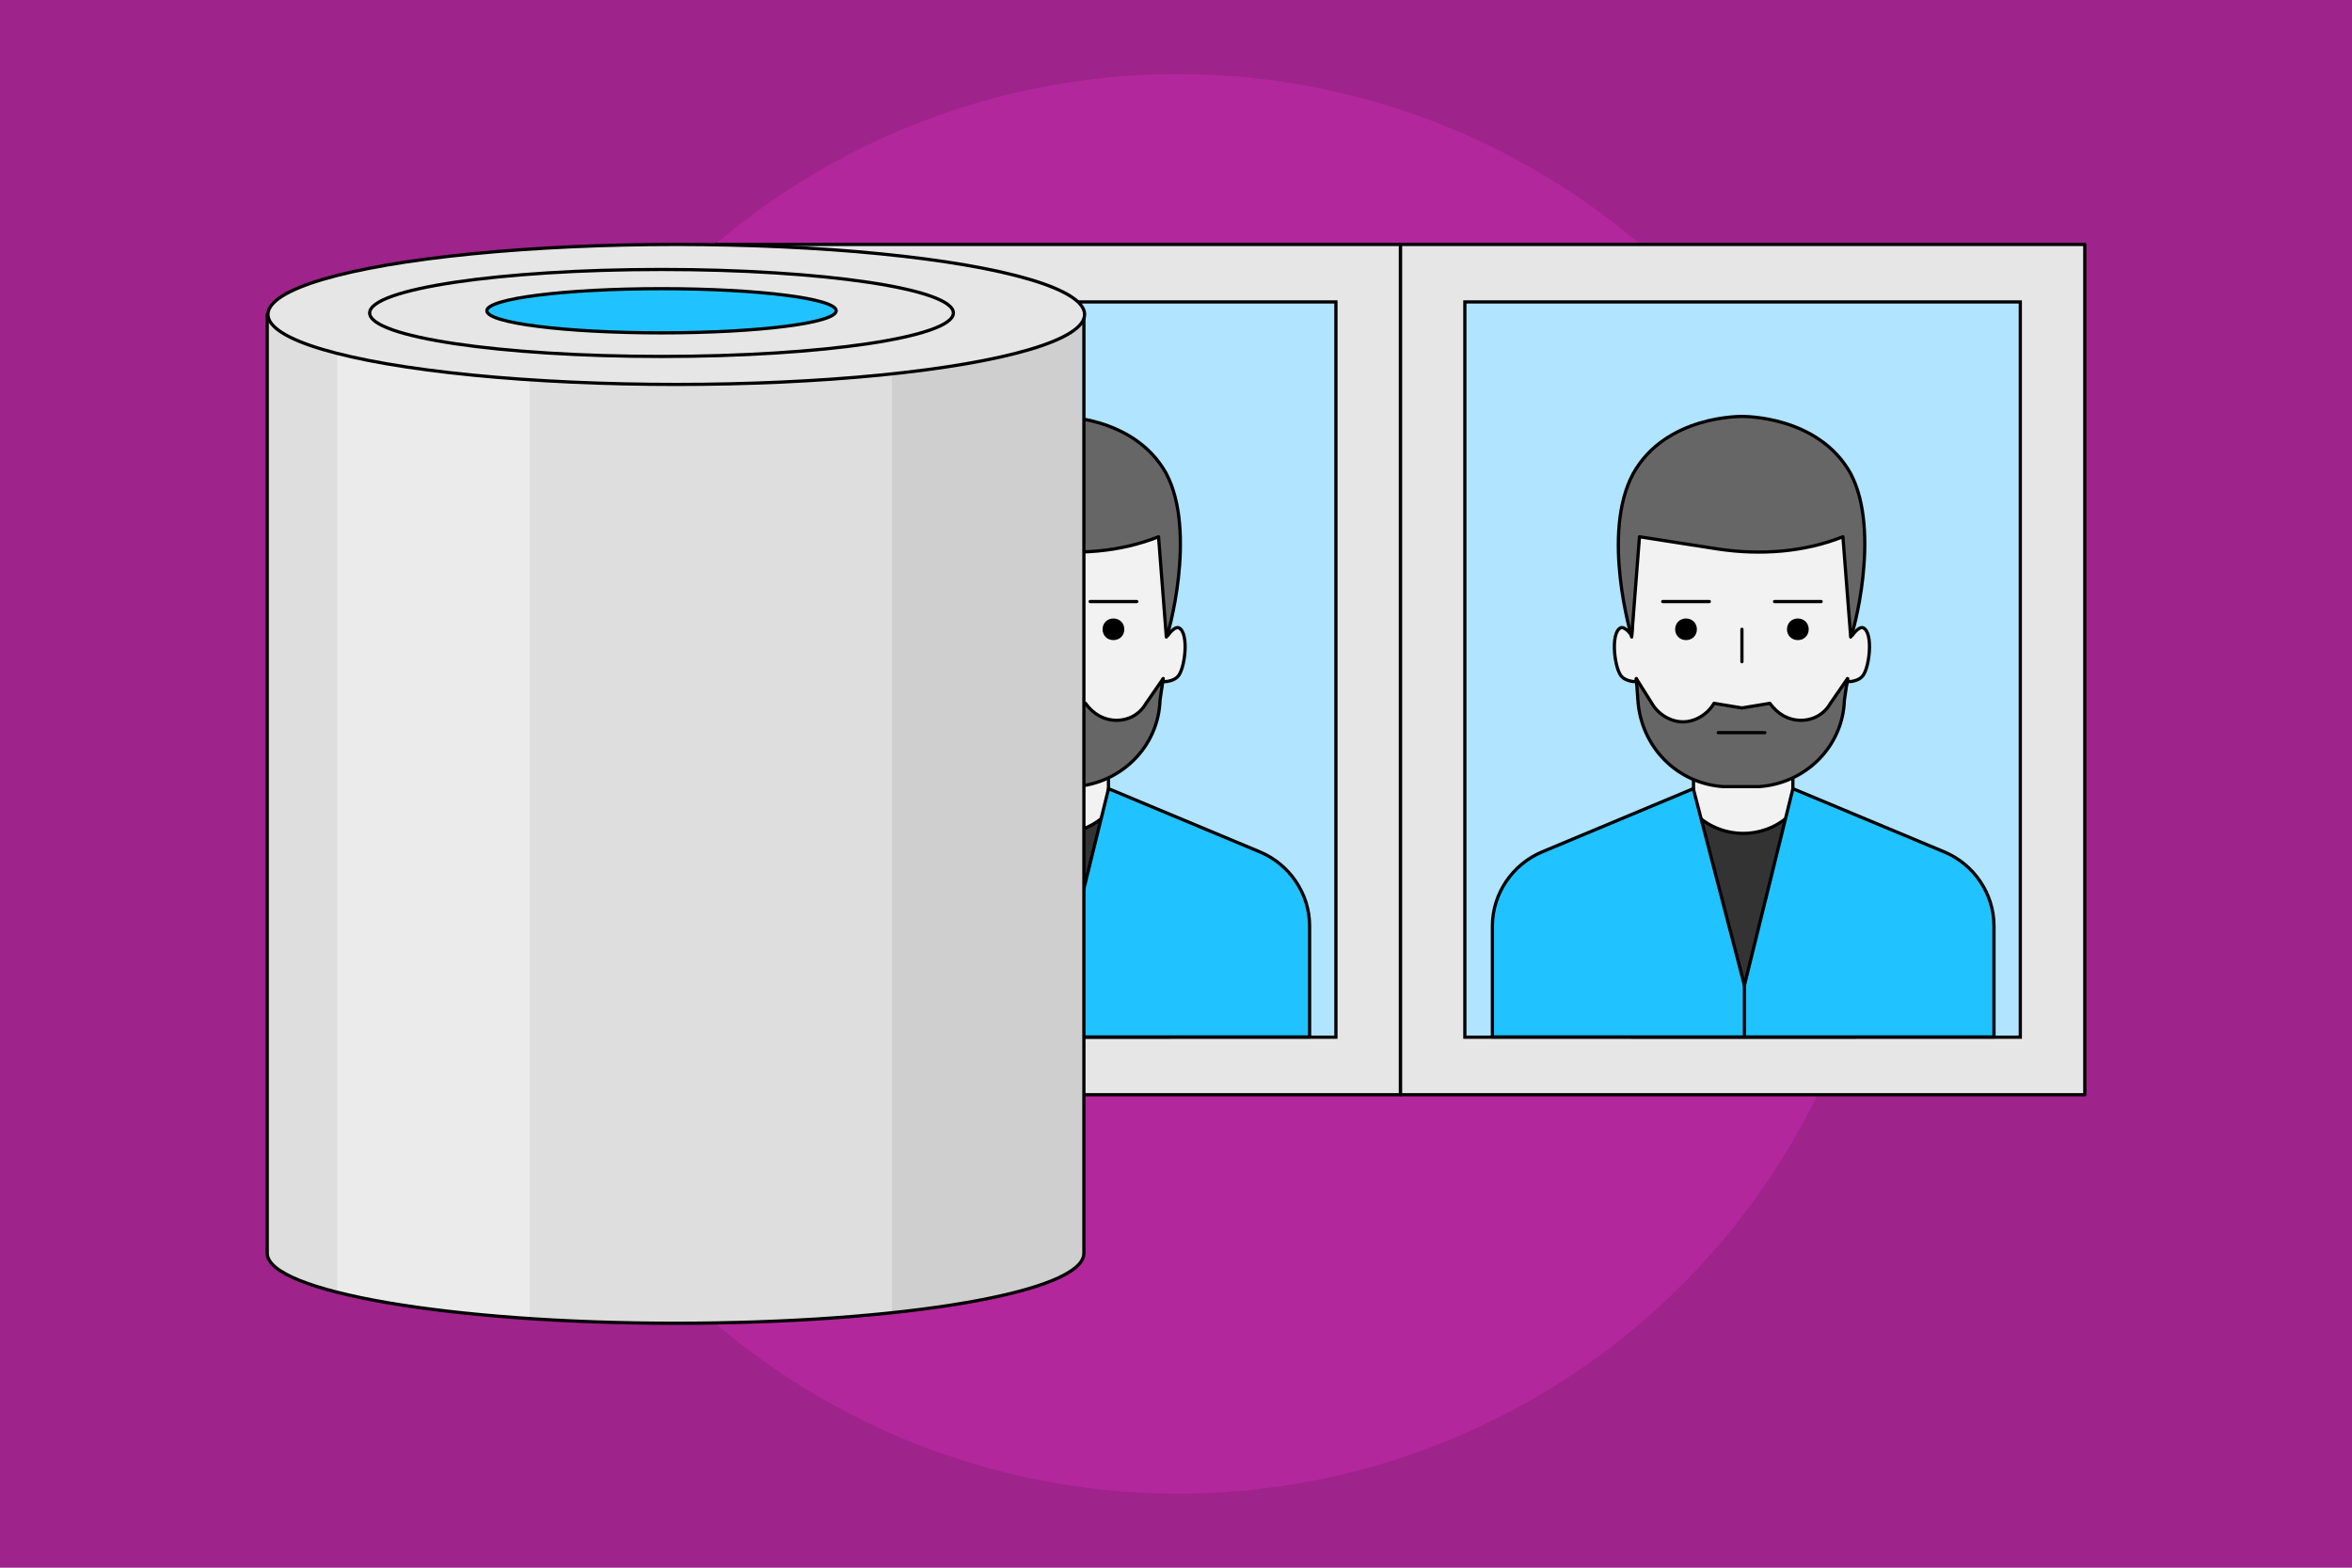 <?xml version="1.0" encoding="utf-8"?>
<!-- Generator: Adobe Illustrator 21.1.0, SVG Export Plug-In . SVG Version: 6.00 Build 0)  -->
<svg version="1.2" baseProfile="tiny" id="Слой_1"
	 xmlns="http://www.w3.org/2000/svg" xmlns:xlink="http://www.w3.org/1999/xlink" x="0px" y="0px" viewBox="0 0 729 486"
	 xml:space="preserve">
<g>
	<g>
		<g>
			<rect x="-5.5" y="-3.67" fill="#9E238B" width="740" height="493.33"/>
		</g>
		<ellipse fill="#B3279D" cx="365.05" cy="243" rx="220.58" ry="220.04"/>
	</g>
	<g>
		<g>
			
				<rect x="434.05" y="75.78" fill="#E6E6E6" stroke="#000000" stroke-linecap="round" stroke-linejoin="round" stroke-miterlimit="10" width="212.13" height="263.59"/>
			<g>
				<rect x="454.03" y="93.6" fill="#B0E4FF" stroke="#000000" stroke-miterlimit="10" width="172.16" height="227.94"/>
				<g>
					<g>
						<g>
							<path fill="#333333" stroke="#000000" stroke-linecap="round" stroke-linejoin="round" stroke-miterlimit="79.84" d="
								M505.64,253.06v68.41h69.31v-67.93l-19.73-5.7h-30.8L505.64,253.06z"/>
							<path fill="#F2F2F2" stroke="#000000" stroke-linecap="round" stroke-linejoin="round" stroke-miterlimit="79.84" d="
								M540.3,237.32l-15.4-7.17v21.52l0,0c3.85,4.3,9.63,6.69,15.4,6.69c5.78,0,11.55-2.39,15.4-6.69l0,0v-21.52L540.3,237.32z"/>
							<path fill="#20C3FF" stroke="#000000" stroke-linecap="round" stroke-linejoin="round" stroke-miterlimit="10" d="
								M618.03,321.47v-34.42c0-10.04-6.26-19.13-15.4-22.95l-46.92-19.6l-15.03,60.97l-15.84-60.97l-46.87,19.6
								c-9.14,3.83-15.4,12.91-15.4,22.95v34.42L618.03,321.47L618.03,321.47z"/>
							<g>
								<path fill="#F2F2F2" stroke="#000000" stroke-linecap="round" stroke-linejoin="round" stroke-miterlimit="79.84" d="
									M534.61,241.51l-5.78-1.47c-11.55-5.74-19.73-16.74-21.66-29.65v0.96c-1.44,0-3.37-0.48-4.33-1.43
									c-2.41-1.91-3.85-13.87-0.48-15.3c1.44-0.48,3.37,2.39,3.37,2.39l1.93-33.47l32.25-3.35l32.25,3.35l1.93,33.47
									c0,0,1.93-2.87,3.37-2.39c3.37,1.43,1.93,13.39-0.48,15.3c-0.96,0.96-2.89,1.43-4.33,1.43v-0.96
									c-1.93,12.91-10.11,23.91-21.66,29.65l-5.78,1.47H534.61z"/>
								<path fill="#666666" stroke="#000000" stroke-linecap="round" stroke-linejoin="round" stroke-miterlimit="79.84" d="
									M573.6,146.8c-10.11-18.17-33.69-17.69-33.69-17.69s-23.58-0.48-33.69,17.69c-10.11,18.65-0.48,50.68-0.48,50.68l2.41-31.08
									l24.55,3.83c13,1.91,26.47,0.96,38.51-3.83l0,0l2.41,31.08C574.08,197.48,583.23,164.97,573.6,146.8z"/>
								<path fill="none" stroke="#000000" stroke-linecap="round" stroke-linejoin="round" stroke-miterlimit="79.84" d="
									M529.8,186.49h-14.44"/>
								<path d="M525.95,195.09c0-1.91-1.44-3.35-3.37-3.35s-3.37,1.43-3.37,3.35c0,1.91,1.44,3.35,3.37,3.35
									S525.95,197.01,525.95,195.09z"/>
								<path fill="none" stroke="#000000" stroke-linecap="round" stroke-linejoin="round" stroke-miterlimit="79.84" d="
									M564.46,186.49h-14.44"/>
								<path d="M560.61,195.09c0-1.91-1.44-3.35-3.37-3.35s-3.37,1.43-3.37,3.35c0,1.91,1.44,3.35,3.37,3.35
									C559.16,198.44,560.61,197.01,560.61,195.09z"/>
								<path fill="none" stroke="#000000" stroke-linecap="round" stroke-linejoin="round" stroke-miterlimit="79.84" d="
									M539.91,195.09v10.04"/>
								<path fill="#666666" stroke="#000000" stroke-linecap="round" stroke-linejoin="round" stroke-miterlimit="79.84" d="
									M548.57,218.04L548.57,218.04l-8.66,1.43l-8.66-1.43l0,0c-1.93,3.35-5.78,5.74-9.63,5.74s-7.7-2.39-9.63-5.74l-4.81-7.65
									l0.48,6.69c0.96,14.34,12.03,25.82,26.47,26.78h11.07c14.44-0.96,25.99-12.43,26.47-26.78l0.96-6.69l-5.29,7.65
									c-1.93,3.35-5.29,5.26-9.15,5.26C554.35,223.3,550.98,221.39,548.57,218.04L548.57,218.04z"/>
							</g>
						</g>
					</g>
					
						<line fill="none" stroke="#000000" stroke-linecap="round" stroke-linejoin="round" stroke-miterlimit="10" x1="540.68" y1="305.46" x2="540.68" y2="321.47"/>
				</g>
			</g>
		</g>
		<g>
			
				<rect x="221.92" y="75.78" fill="#E6E6E6" stroke="#000000" stroke-linecap="round" stroke-linejoin="round" stroke-miterlimit="10" width="212.13" height="263.59"/>
			<g>
				<rect x="241.91" y="93.6" fill="#B0E4FF" stroke="#000000" stroke-miterlimit="10" width="172.16" height="227.94"/>
				<g>
					<g>
						<g>
							<path fill="#333333" stroke="#000000" stroke-linecap="round" stroke-linejoin="round" stroke-miterlimit="79.84" d="
								M293.52,253.06v68.41h69.31v-67.93l-19.73-5.7h-30.8L293.52,253.06z"/>
							<path fill="#F2F2F2" stroke="#000000" stroke-linecap="round" stroke-linejoin="round" stroke-miterlimit="79.84" d="
								M328.17,237.32l-15.4-7.17v21.52l0,0c3.85,4.3,9.63,6.69,15.4,6.69c5.78,0,11.55-2.39,15.4-6.69l0,0v-21.52L328.17,237.32z"
								/>
							<path fill="#20C3FF" stroke="#000000" stroke-linecap="round" stroke-linejoin="round" stroke-miterlimit="10" d="
								M405.91,321.47v-34.42c0-10.04-6.26-19.13-15.4-22.95l-46.92-19.6l-15.03,60.97l-15.84-60.97l-46.87,19.6
								c-9.14,3.83-15.4,12.91-15.4,22.95v34.42L405.91,321.47L405.91,321.47z"/>
							<g>
								<path fill="#F2F2F2" stroke="#000000" stroke-linecap="round" stroke-linejoin="round" stroke-miterlimit="79.84" d="
									M322.49,241.51l-5.78-1.47c-11.55-5.74-19.73-16.74-21.66-29.65v0.96c-1.44,0-3.37-0.48-4.33-1.43
									c-2.41-1.91-3.85-13.87-0.48-15.3c1.44-0.48,3.37,2.39,3.37,2.39l1.93-33.47l32.25-3.35l32.25,3.35l1.93,33.47
									c0,0,1.93-2.87,3.37-2.39c3.37,1.43,1.93,13.39-0.48,15.3c-0.96,0.96-2.89,1.43-4.33,1.43v-0.96
									c-1.93,12.91-10.11,23.91-21.66,29.65l-5.78,1.47H322.49z"/>
								<path fill="#666666" stroke="#000000" stroke-linecap="round" stroke-linejoin="round" stroke-miterlimit="79.84" d="
									M361.48,146.8c-10.11-18.17-33.69-17.69-33.69-17.69s-23.58-0.48-33.69,17.69c-10.11,18.65-0.48,50.68-0.48,50.68
									l2.41-31.08l24.55,3.83c13,1.91,26.47,0.96,38.51-3.83l0,0l2.41,31.08C361.96,197.48,371.1,164.97,361.48,146.8z"/>
								<path fill="none" stroke="#000000" stroke-linecap="round" stroke-linejoin="round" stroke-miterlimit="79.84" d="
									M317.67,186.49h-14.44"/>
								<path d="M313.82,195.09c0-1.91-1.44-3.35-3.37-3.35s-3.37,1.43-3.37,3.35c0,1.91,1.44,3.35,3.37,3.35
									S313.82,197.01,313.82,195.09z"/>
								<path fill="none" stroke="#000000" stroke-linecap="round" stroke-linejoin="round" stroke-miterlimit="79.84" d="
									M352.33,186.49h-14.44"/>
								<path d="M348.48,195.09c0-1.91-1.44-3.35-3.37-3.35s-3.37,1.43-3.37,3.35c0,1.91,1.44,3.35,3.37,3.35
									S348.48,197.01,348.48,195.09z"/>
								<path fill="none" stroke="#000000" stroke-linecap="round" stroke-linejoin="round" stroke-miterlimit="79.84" d="
									M327.78,195.09v10.04"/>
								<path fill="#666666" stroke="#000000" stroke-linecap="round" stroke-linejoin="round" stroke-miterlimit="79.84" d="
									M336.45,218.04L336.45,218.04l-8.66,1.43l-8.66-1.43l0,0c-1.93,3.35-5.78,5.74-9.63,5.74s-7.7-2.39-9.63-5.74l-4.81-7.65
									l0.48,6.69c0.96,14.34,12.03,25.82,26.47,26.78h11.07c14.44-0.96,25.99-12.43,26.47-26.78l0.96-6.69l-5.29,7.65
									c-1.93,3.35-5.29,5.26-9.15,5.26C342.22,223.3,338.85,221.39,336.45,218.04L336.45,218.04z"/>
							</g>
						</g>
					</g>
					
						<line fill="none" stroke="#000000" stroke-linecap="round" stroke-linejoin="round" stroke-miterlimit="10" x1="328.56" y1="305.46" x2="328.56" y2="321.47"/>
				</g>
			</g>
		</g>
		<g>
			<path fill="#DEDEDE" d="M82.83,97.48v291.04c0,11.88,56.88,21.7,126.56,21.7c70.13,0,126.56-9.59,126.56-21.7V97.48H82.83z"/>
		</g>
		<path fill="#EBEBEB" d="M104.51,400.61c14.45,3.66,35.24,6.54,59.62,8.16V97.85h-59.62C104.51,97.85,104.51,400.61,104.51,400.61z
			"/>
		<path fill="#CFCFCF" d="M276.47,406.96c35.77-3.81,59.47-10.6,59.47-18.44V97.48h-59.47V406.96z"/>
		<g>
			<path fill="none" stroke="#000000" stroke-linecap="round" stroke-linejoin="round" stroke-miterlimit="10" d="M82.83,97.48
				v291.04c0,11.88,56.88,21.7,126.56,21.7c70.13,0,126.56-9.59,126.56-21.7V97.48H82.83z"/>
		</g>
		<g>
			
				<ellipse fill="#E6E6E6" stroke="#000000" stroke-linecap="round" stroke-linejoin="round" stroke-miterlimit="10" cx="209.61" cy="97.48" rx="126.56" ry="21.7"/>
			
				<ellipse fill="#E6E6E6" stroke="#000000" stroke-linecap="round" stroke-linejoin="round" stroke-miterlimit="10" cx="205.04" cy="97.02" rx="90.46" ry="13.48"/>
			
				<ellipse fill="#20C3FF" stroke="#000000" stroke-linecap="round" stroke-linejoin="round" stroke-miterlimit="10" cx="205.04" cy="96.34" rx="54.14" ry="6.85"/>
		</g>
	</g>
</g>
<path fill="none" stroke="#000000" stroke-linecap="round" stroke-linejoin="round" stroke-miterlimit="79.84" d="M530.75,228.17"
	/>
<path fill="none" stroke="#000000" stroke-linecap="round" stroke-linejoin="round" stroke-miterlimit="79.84" d="M549.44,228.17"
	/>
<path fill="none" stroke="#000000" stroke-linecap="round" stroke-linejoin="round" stroke-miterlimit="79.84" d="M547.01,227.13
	h-14.44"/>
</svg>
